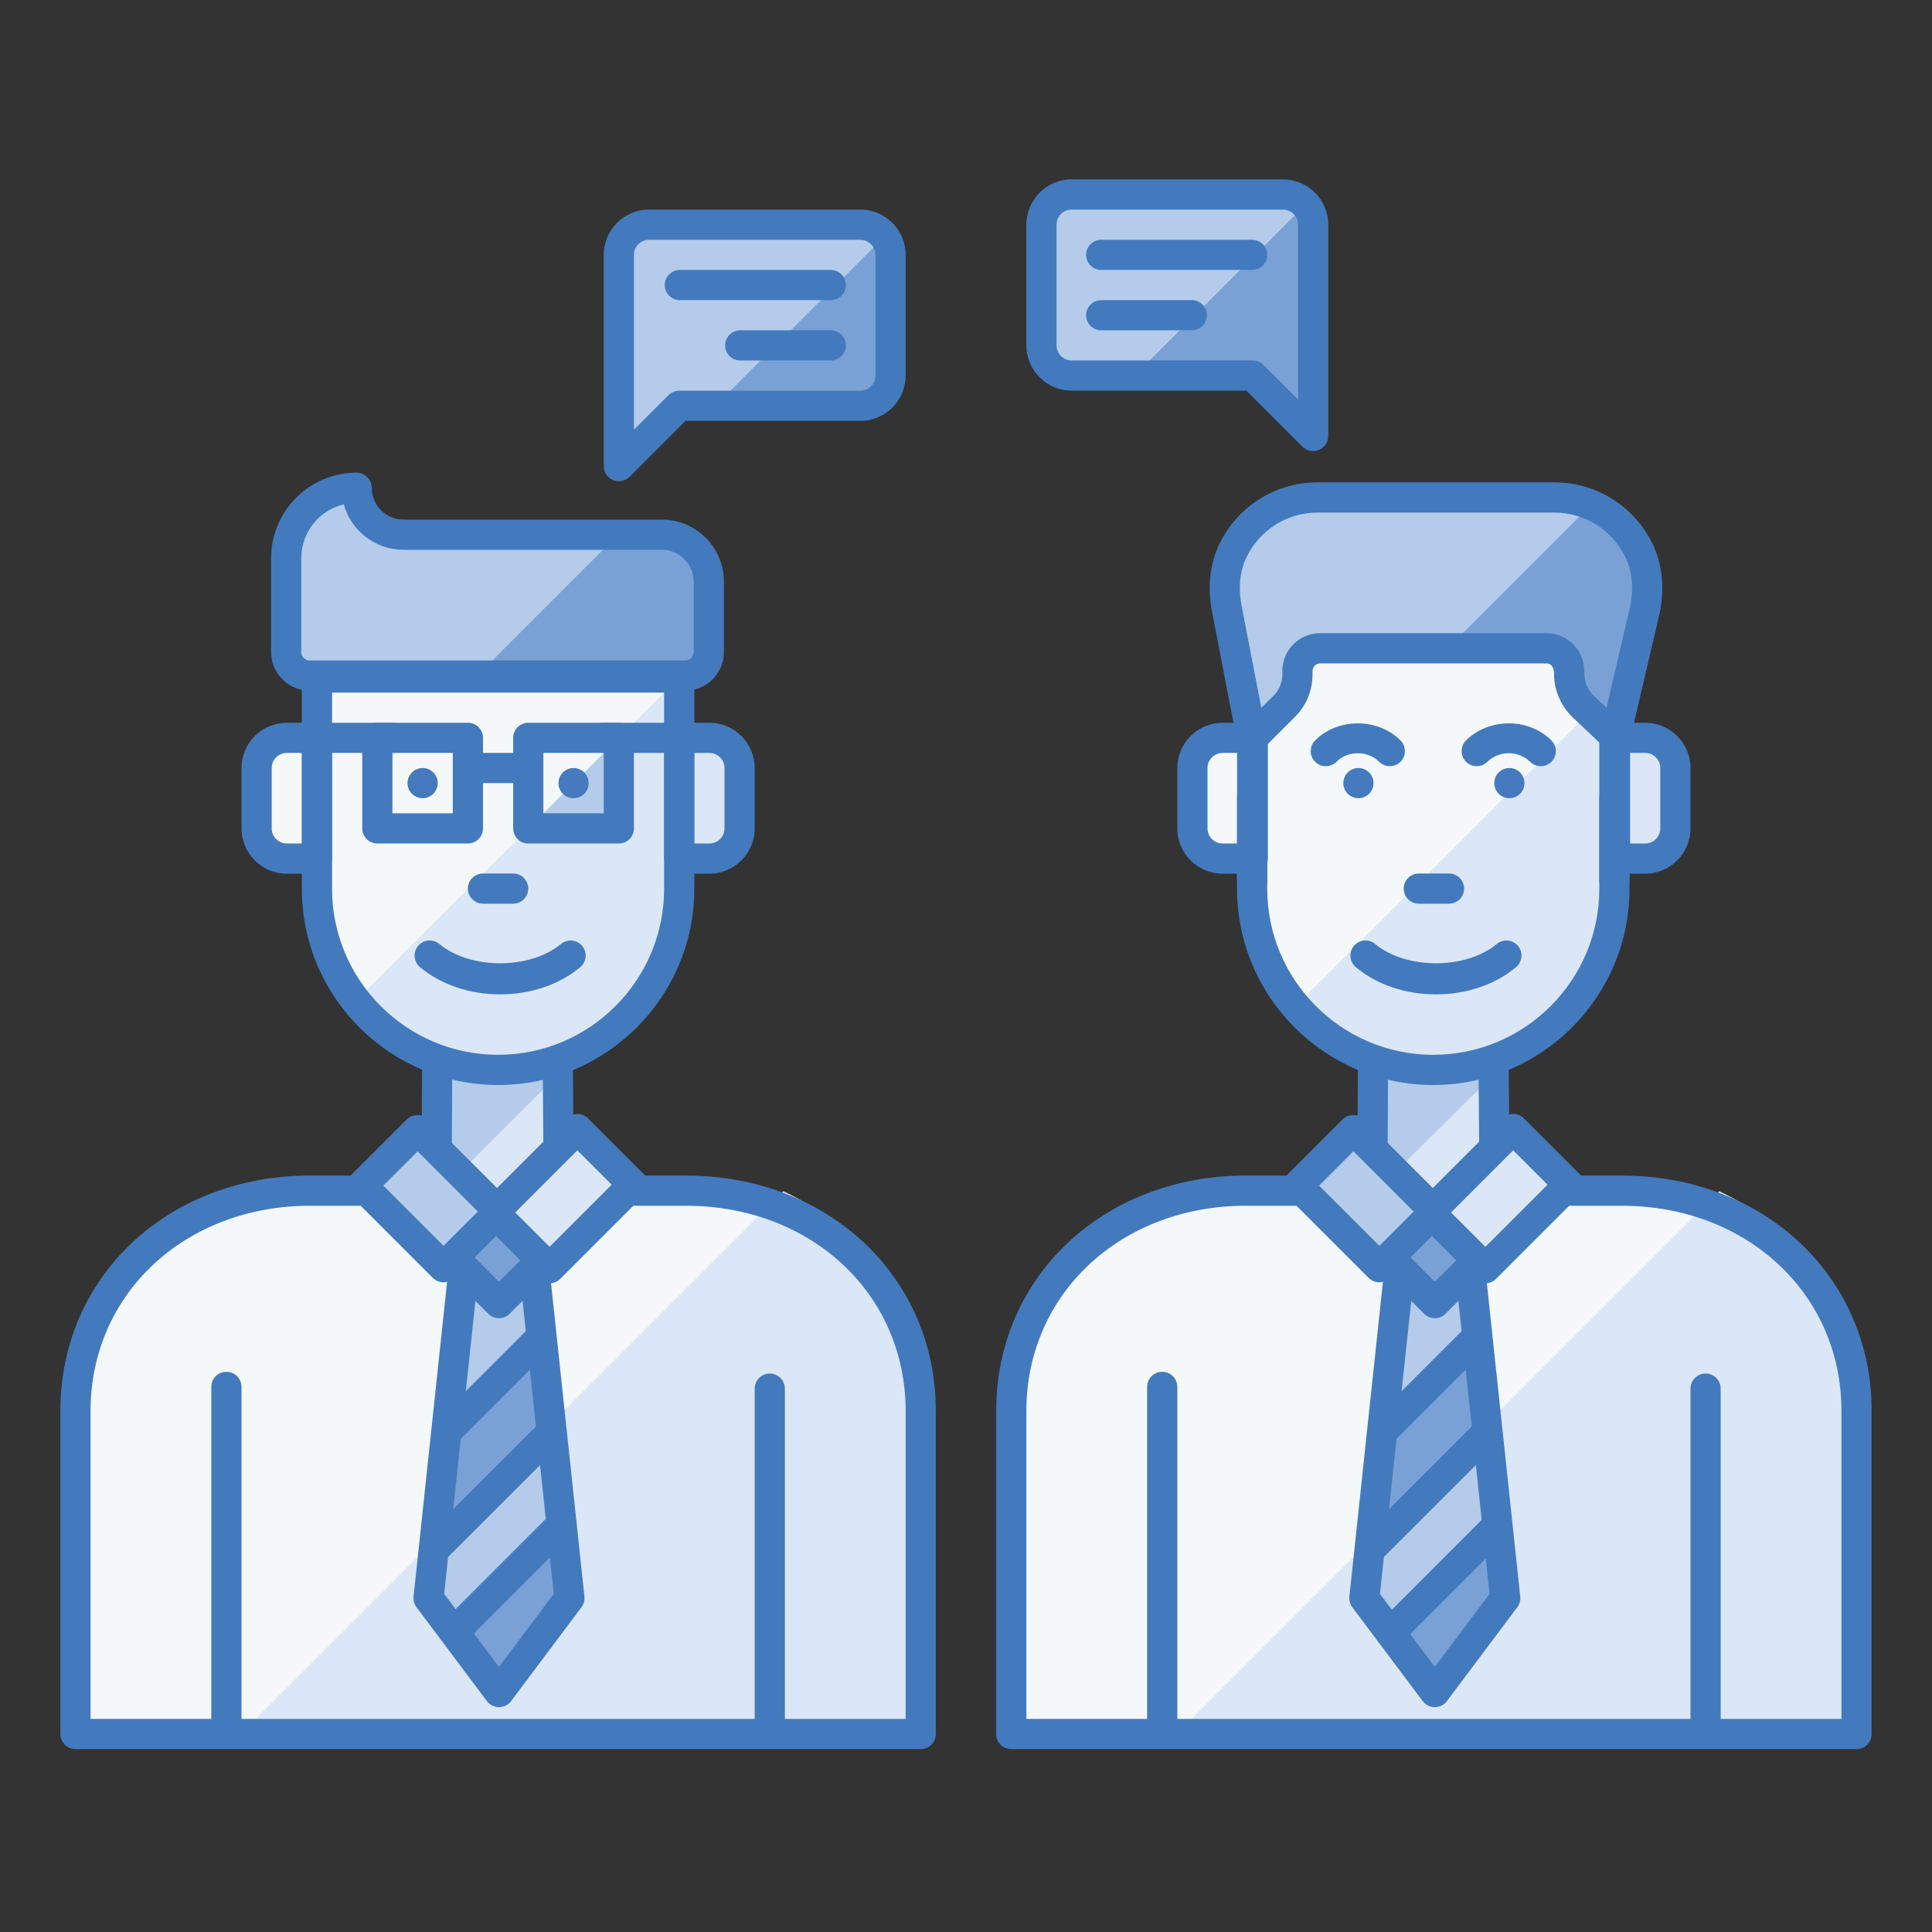 <svg xmlns="http://www.w3.org/2000/svg" enable-background="new 0 0 64 64" viewBox="0 0 64 64" id="business"><rect x="0" y="0" width="64" height="64" fill="#333333" stroke="none"/><path fill="#b4cbea" d="M34.479,7.442v4c0,0.552,0.448,1,1,1h6l2,2v-2v-1v-4c0-0.552-0.448-1-1-1h-7    C34.927,6.442,34.479,6.889,34.479,7.442z"></path><path fill="#79a1d5" d="M41.479,12.442l2,2v-2v-1v-4c0-0.249-0.1-0.469-0.25-0.644l-5.644,5.644H41.479z"></path><path fill="#f4f8f8" d="M41.5,28.442h-1c-0.552,0-1-0.448-1-1v-2c0-0.552,0.448-1,1-1h1V28.442z"></path><path fill="#dbe7f6" d="M53.5,24.442h1c0.552,0,1,0.448,1,1v2c0,0.552-0.448,1-1,1h-1V24.442z"></path><path fill="#f4f8f8" d="M53.479,26.745v-0.052v-0.341v-1.969l-1.031-0.977c-0.299-0.283-0.469-0.677-0.469-1.089v-0.09    c0-0.414-0.336-0.75-0.75-0.75h-7.5c-0.414,0-0.75,0.336-0.75,0.75v0.114c0,0.398-0.158,0.78-0.44,1.061l-1.06,1.059v1.891v0.566    v2.25h0.024L41.5,29.602c0,3.308,2.682,5.99,5.99,5.99h0c3.308,0,5.99-2.682,5.99-5.99l0.021-2.857H53.479z"></path><path fill="#dbe7f6" d="M53.5,22.749L43.053,33.196c-0.088,0.033-0.177,0.072-0.266,0.109c1.097,1.391,2.793,2.287,4.702,2.287    c3.308,0,5.99-2.682,5.99-5.99L53.5,22.749z"></path><path fill="#b4cbea" d="M54.291,18.232c-0.509-1.039-1.577-1.754-2.812-1.754h-3.13h-1.562h-3.13c-1.235,0-2.303,0.715-2.812,1.754    c-0.296,0.605-0.332,1.305-0.2,1.966l0.835,4.323v-0.059l1.06-1.059c0.282-0.281,0.44-0.663,0.44-1.061v-0.114    c0-0.414,0.336-0.75,0.75-0.75h7.5c0.414,0,0.75,0.336,0.75,0.75v0.09c0,0.412,0.169,0.806,0.469,1.089l1.031,0.977v0.137    l1.011-4.323C54.623,19.538,54.587,18.837,54.291,18.232z"></path><path fill="#79a1d5" d="M51.229,21.477c0.414,0,0.75,0.336,0.75,0.75v0.09c0,0.412,0.169,0.806,0.469,1.089l1.031,0.977v0.137    l1.011-4.323c0.132-0.66,0.097-1.361-0.2-1.966c-0.33-0.673-0.896-1.206-1.588-1.501l-4.746,4.746H51.229z"></path><path fill="#f4f8f8" d="M54.5,39.442h-2.331h-9.416H40.5c-3.866,0-7,3.134-7,7v11h28v-11C61.5,42.576,58.366,39.442,54.5,39.442z"></path><path fill="#dbe7f6" d="M56.948,39.462l-17.96,17.96H61.5V46.533C61.5,43.389,59.631,40.688,56.948,39.462z"></path><polyline fill="#b4cbea" points="46.364 41.98 45.197 52.921 47.53 56.032 49.864 52.921 48.697 41.98"></polyline><polyline fill="#79a1d5" points="46.117 54.023 47.414 55.897 49.864 52.941 49.498 50.641 46.055 54.085"></polyline><polygon fill="#79a1d5" points="49.298 47.638 45.529 51.186 45.93 47.289 48.93 44.186"></polygon><polygon fill="#79a1d5" points="48.871 41.657 47.5 43.029 46.129 41.657 47.5 40.307"></polygon><rect width="2.608" height="3.823" x="43.96" y="37.793" fill="#b4cbea" transform="rotate(-45.001 45.264 39.705)"></rect><rect width="2.608" height="3.91" x="48.362" y="37.75" fill="#dbe7f6" transform="rotate(-134.999 49.666 39.705)"></rect><path fill="#f4f8f8" d="M23.5,39.442h-2.331h-9.416H9.5c-3.866,0-7,3.134-7,7v11h28v-11C30.5,42.576,27.366,39.442,23.5,39.442z"></path><path fill="#dbe7f6" d="M25.948,39.462l-17.96,17.96H30.5V46.533C30.5,43.389,28.631,40.688,25.948,39.462z"></path><polyline fill="#b4cbea" points="15.364 41.98 14.197 52.921 16.53 56.032 18.864 52.921 17.697 41.98"></polyline><polyline fill="#79a1d5" points="15.117 54.023 16.414 55.897 18.864 52.941 18.498 50.641 15.055 54.085"></polyline><polygon fill="#79a1d5" points="18.298 47.638 14.529 51.186 14.93 47.289 17.93 44.186"></polygon><polyline fill="#b4cbea" points="17.697 42 16.53 43.167 15.364 42"></polyline><polygon fill="#79a1d5" points="17.871 41.657 16.5 43.029 15.129 41.657 16.5 40.307"></polygon><rect width="2.608" height="3.823" x="12.96" y="37.793" fill="#b4cbea" transform="rotate(-45.001 14.264 39.705)"></rect><rect width="2.608" height="3.91" x="17.362" y="37.75" fill="#dbe7f6" transform="rotate(-134.999 18.666 39.705)"></rect><path fill="#f4f8f8" d="M16.479,35.3L16.479,35.3c-3.308,0-5.99-2.682-5.99-5.99l0.021-6.857H22.49l-0.021,6.857    C22.469,32.618,19.787,35.3,16.479,35.3z"></path><path fill="#dbe7f6" d="M22.49,22.457L12.043,32.904c-0.088,0.033-0.177,0.072-0.266,0.109c1.097,1.391,2.793,2.287,4.702,2.287    c3.308,0,5.99-2.682,5.99-5.99L22.49,22.457z"></path><polygon fill="#b4cbea" points="20.5 24.446 17.505 27.442 20.5 27.442"></polygon><path fill="#f4f8f8" d="M10.5,28.442h-1c-0.552,0-1-0.448-1-1v-2c0-0.552,0.448-1,1-1h1V28.442z"></path><path fill="#dbe7f6" d="M22.5,24.442h1c0.552,0,1,0.448,1,1v2c0,0.552-0.448,1-1,1h-1V24.442z"></path><path fill="#b4cbea" d="M29.5,8.5v4c0,0.552-0.448,1-1,1h-6l-2,2v-2v-1v-4c0-0.552,0.448-1,1-1h7C29.052,7.5,29.5,7.948,29.5,8.5z"></path><path fill="#79a1d5" d="M23.639,13.5H28.5c0.552,0,1-0.448,1-1v-4c0-0.24-0.096-0.452-0.237-0.624L23.639,13.5z"></path><path fill="#b4cbea" d="M17.349,17.726H13.46c-0.859,0-1.556-0.696-1.556-1.556c-1.289,0-2.333,1.045-2.333,2.333v3.111    c0,0.43,0.348,0.778,0.778,0.778h12.444c0.43,0,0.778-0.348,0.778-0.778v-2.333c0-0.859-0.696-1.556-1.556-1.556H17.349z"></path><path fill="#79a1d5" d="M22.016,17.726h-1.553l-4.667,4.667h6.998c0.43,0,0.778-0.348,0.778-0.778v-2.333    C23.571,18.423,22.875,17.726,22.016,17.726z"></path><path fill="#b4cbea" d="M17.219,35.492h-1.344c-0.49,0-0.962-0.075-1.406-0.214h-0.001l0.046,2.801l2.047,2.038l1.985-1.987    L18.5,35.315l-0.017,0C18.081,35.427,17.658,35.492,17.219,35.492z"></path><polygon fill="#dbe7f6" points="16.515 39.65 18.5 37.663 18.5 35.577 15.468 38.608"></polygon><path fill="#b4cbea" d="M48.219,35.492h-1.344c-0.49,0-0.962-0.075-1.406-0.214h-0.001l0.046,2.801l2.047,2.038l1.985-1.987    L49.5,35.315l-0.017,0C49.081,35.427,48.658,35.492,48.219,35.492z"></path><polygon fill="#dbe7f6" points="47.38 40.04 49.5 37.891 49.5 35.577 46.235 38.818"></polygon><path fill="#437abe" d="M16.53 43.667c-.128 0-.256-.049-.354-.146l-1.167-1.167c-.195-.195-.195-.512 0-.707s.512-.195.707 0l.813.813.813-.813c.195-.195.512-.195.707 0s.195.512 0 .707l-1.167 1.167C16.786 43.618 16.658 43.667 16.53 43.667zM14.931 47.79c-.128 0-.256-.049-.354-.146-.195-.195-.195-.512 0-.707l2.862-2.862c.195-.195.512-.195.707 0s.195.512 0 .707l-2.862 2.862C15.187 47.741 15.059 47.79 14.931 47.79zM14.529 51.686c-.128 0-.256-.049-.354-.146-.195-.195-.195-.512 0-.707l3.548-3.547c.195-.195.512-.195.707 0s.195.512 0 .707l-3.548 3.547C14.785 51.637 14.657 51.686 14.529 51.686z"></path><path fill="#437abe" d="M16.53 56.552c-.157 0-.306-.074-.4-.2l-2.333-3.111c-.075-.101-.11-.227-.097-.353l1.166-10.941c.029-.275.296-.469.55-.444.274.029.474.275.444.55l-1.146 10.746 1.815 2.42 1.815-2.42L17.2 42.053c-.029-.275.17-.521.444-.55.269-.029.521.169.55.444l1.166 10.941c.014.126-.021.252-.097.353l-2.333 3.111C16.836 56.478 16.688 56.552 16.53 56.552zM16.567 32.94c-1.013 0-1.955-.32-2.653-.901-.212-.177-.24-.492-.063-.704.178-.213.493-.24.704-.064 1.021.851 3.004.851 4.027 0 .211-.175.526-.147.704.064.176.212.147.528-.065.704C18.522 32.62 17.58 32.94 16.567 32.94z"></path><circle cx="14" cy="25.942" r=".5" fill="#457abe"></circle><path fill="#437abe" d="M22.701 22.879H10.257c-.704 0-1.277-.573-1.277-1.278V18.49c0-1.563 1.271-2.833 2.833-2.833.276 0 .5.224.5.5 0 .582.474 1.056 1.056 1.056h8.556c1.134 0 2.056.922 2.056 2.056v2.333C23.979 22.306 23.406 22.879 22.701 22.879zM11.387 16.707c-.806.192-1.407.919-1.407 1.784v3.111c0 .153.124.278.277.278h12.444c.153 0 .278-.125.278-.278v-2.333c0-.582-.474-1.056-1.056-1.056h-8.556C12.425 18.212 11.628 17.574 11.387 16.707zM7.5 57.442c-.276 0-.5-.224-.5-.5v-11c0-.276.224-.5.5-.5s.5.224.5.5v11C8 57.218 7.776 57.442 7.5 57.442zM25.5 57.5c-.276 0-.5-.224-.5-.5V46c0-.276.224-.5.5-.5S26 45.724 26 46v11C26 57.276 25.776 57.5 25.5 57.5zM14.469 38.312c-.001 0-.002 0-.003 0-.275-.001-.498-.226-.497-.502l.012-2.39c.001-.276.244-.483.503-.498.275.001.498.226.497.502l-.012 2.39C14.968 38.089 14.744 38.312 14.469 38.312zM18.5 38.458c-.274 0-.498-.221-.5-.496l-.021-2.536c-.002-.276.22-.502.496-.504.001 0 .003 0 .004 0 .274 0 .498.221.5.496L19 37.953c.002.276-.22.502-.496.504C18.503 38.458 18.501 38.458 18.5 38.458z"></path><path fill="#437abe" d="M30.5,57.942h-28c-0.276,0-0.5-0.224-0.5-0.5V46.736c0-4.443,3.558-7.794,8.274-7.794H12    c0.276,0,0.5,0.224,0.5,0.5s-0.224,0.5-0.5,0.5h-1.726C6.127,39.942,3,42.863,3,46.736v10.206h27V46.736    c0-3.874-3.13-6.794-7.281-6.794H21c-0.276,0-0.5-0.224-0.5-0.5s0.224-0.5,0.5-0.5h1.719c4.721,0,8.281,3.351,8.281,7.794v10.706    C31,57.718,30.776,57.942,30.5,57.942z"></path><path fill="#437abe" d="M14.693,42.478c-0.128,0-0.256-0.049-0.354-0.146l-2.703-2.703c-0.195-0.195-0.195-0.512,0-0.707l1.844-1.844    c0.188-0.188,0.52-0.188,0.707,0l2.703,2.703c0.195,0.195,0.195,0.512,0,0.707l-1.844,1.844    C14.949,42.429,14.821,42.478,14.693,42.478z M12.697,39.275l1.996,1.996l1.137-1.137l-1.996-1.996L12.697,39.275z"></path><path fill="#437abe" d="M18.205 42.509L18.205 42.509c-.133 0-.26-.053-.354-.146l-1.844-1.844c-.195-.195-.195-.512 0-.707l2.765-2.765c.195-.195.512-.195.707 0l1.845 1.844c.094.094.146.221.146.354s-.053.26-.146.354l-2.766 2.765C18.465 42.457 18.338 42.509 18.205 42.509zM17.068 40.165l1.137 1.137 2.059-2.058-1.138-1.137L17.068 40.165zM13 24.942h-3c-.276 0-.5-.224-.5-.5s.224-.5.5-.5h3c.276 0 .5.224.5.5S13.276 24.942 13 24.942zM41.479 8.942h-5c-.276 0-.5-.224-.5-.5s.224-.5.5-.5h5c.276 0 .5.224.5.5S41.756 8.942 41.479 8.942zM39.479 10.942h-3c-.276 0-.5-.224-.5-.5s.224-.5.5-.5h3c.276 0 .5.224.5.5S39.756 10.942 39.479 10.942zM17 25.942h-1c-.276 0-.5-.224-.5-.5s.224-.5.5-.5h1c.276 0 .5.224.5.5S17.276 25.942 17 25.942zM23 24.942h-3c-.276 0-.5-.224-.5-.5s.224-.5.5-.5h3c.276 0 .5.224.5.5S23.276 24.942 23 24.942zM53.479 25.021c-.037 0-.075-.004-.114-.013-.269-.063-.436-.332-.373-.601l1.011-4.322c.083-.413.126-1.046-.161-1.632-.446-.909-1.352-1.474-2.363-1.474h-7.822c-1.012 0-1.917.565-2.362 1.474-.287.584-.245 1.219-.159 1.648l.836 4.325c.052.271-.125.533-.396.585-.269.054-.532-.124-.586-.396l-.835-4.322c-.165-.83-.082-1.62.242-2.281.614-1.254 1.864-2.034 3.261-2.034h7.822c1.396 0 2.646.779 3.262 2.034.324.664.407 1.453.24 2.285l-1.014 4.337C53.912 24.865 53.707 25.021 53.479 25.021z"></path><path fill="#437abe" d="M53.479 29.668c-.276 0-.5-.224-.5-.5v-4.57l-.876-.829c-.396-.377-.624-.906-.624-1.453 0-.228-.112-.34-.25-.34h-7.5c-.138 0-.25.112-.25.25v.114c0 .535-.209 1.038-.588 1.415l-.912.912v4.5c0 .276-.224.5-.5.5s-.5-.224-.5-.5v-4.707c0-.133.053-.26.146-.354l1.06-1.059c.189-.189.294-.44.294-.708v-.114c0-.689.561-1.25 1.25-1.25h7.5c.689 0 1.25.561 1.25 1.25 0 .364.113.629.313.817l1.031.976c.1.095.156.226.156.363v4.785C53.979 29.445 53.756 29.668 53.479 29.668zM10.5 28.942h-1c-.827 0-1.5-.673-1.5-1.5v-2c0-.827.673-1.5 1.5-1.5h1c.276 0 .5.224.5.5v4C11 28.718 10.776 28.942 10.5 28.942zM9.5 24.942c-.275 0-.5.224-.5.5v2c0 .276.225.5.5.5H10v-3H9.5zM23.5 28.942h-1c-.276 0-.5-.224-.5-.5v-4c0-.276.224-.5.5-.5h1c.827 0 1.5.673 1.5 1.5v2C25 28.269 24.327 28.942 23.5 28.942zM23 27.942h.5c.275 0 .5-.224.5-.5v-2c0-.276-.225-.5-.5-.5H23V27.942z"></path><path fill="#437abe" d="M16.5 35.942c-3.584 0-6.5-2.916-6.5-6.5v-7c0-.276.224-.5.5-.5h12c.276 0 .5.224.5.5v7C23 33.026 20.084 35.942 16.5 35.942zM11 22.942v6.5c0 3.033 2.468 5.5 5.5 5.5s5.5-2.467 5.5-5.5v-6.5H11zM47.479 35.942c-3.584 0-6.5-2.916-6.5-6.5v-3c0-.276.224-.5.5-.5s.5.224.5.5v3c0 3.033 2.468 5.5 5.5 5.5s5.5-2.467 5.5-5.5v-3c0-.276.224-.5.5-.5s.5.224.5.5v3C53.979 33.026 51.063 35.942 47.479 35.942z"></path><path fill="#437abe" d="M15.5,27.942h-3c-0.276,0-0.5-0.224-0.5-0.5v-3c0-0.276,0.224-0.5,0.5-0.5h3c0.276,0,0.5,0.224,0.5,0.5v3    C16,27.718,15.776,27.942,15.5,27.942z M13,26.942h2v-2h-2V26.942z"></path><circle cx="19" cy="25.942" r=".5" fill="#457abe"></circle><path fill="#437abe" d="M20.5 27.942h-3c-.276 0-.5-.224-.5-.5v-3c0-.276.224-.5.5-.5h3c.276 0 .5.224.5.5v3C21 27.718 20.776 27.942 20.5 27.942zM18 26.942h2v-2h-2V26.942zM17 29.936h-1c-.276 0-.5-.224-.5-.5s.224-.5.5-.5h1c.276 0 .5.224.5.5S17.276 29.936 17 29.936zM47.53 43.667c-.128 0-.256-.049-.354-.146l-1.167-1.167c-.195-.195-.195-.512 0-.707s.512-.195.707 0l.813.813.813-.813c.195-.195.512-.195.707 0s.195.512 0 .707l-1.167 1.167C47.786 43.618 47.658 43.667 47.53 43.667zM45.931 47.79c-.128 0-.256-.049-.354-.146-.195-.195-.195-.512 0-.707l2.862-2.862c.195-.195.512-.195.707 0s.195.512 0 .707l-2.862 2.862C46.187 47.741 46.059 47.79 45.931 47.79zM45.529 51.686c-.128 0-.256-.049-.354-.146-.195-.195-.195-.512 0-.707l3.548-3.547c.195-.195.512-.195.707 0s.195.512 0 .707l-3.548 3.547C45.785 51.637 45.657 51.686 45.529 51.686zM46.055 54.585c-.128 0-.256-.049-.354-.146-.195-.195-.195-.512 0-.707l3.443-3.444c.195-.195.512-.195.707 0s.195.512 0 .707l-3.443 3.444C46.311 54.536 46.183 54.585 46.055 54.585z"></path><path fill="#437abe" d="M47.53 56.552c-.157 0-.306-.074-.4-.2l-2.333-3.111c-.075-.101-.11-.227-.097-.353l1.166-10.941c.029-.275.297-.469.55-.444.274.029.474.275.444.55l-1.146 10.746 1.815 2.42 1.815-2.42L48.2 42.053c-.029-.275.17-.521.444-.55.261-.024.521.168.55.444l1.166 10.941c.014.126-.021.252-.097.353l-2.333 3.111C47.836 56.478 47.688 56.552 47.53 56.552zM47.567 32.94c-1.013 0-1.955-.32-2.653-.901-.212-.177-.24-.492-.063-.704.178-.213.493-.24.704-.064 1.021.851 3.004.851 4.027 0 .211-.175.527-.147.704.064.176.212.147.528-.065.704C49.522 32.62 48.58 32.94 47.567 32.94z"></path><circle cx="45" cy="25.942" r=".5" fill="#457abe"></circle><path fill="#437abe" d="M38.5 57.442c-.276 0-.5-.224-.5-.5v-11c0-.276.224-.5.5-.5s.5.224.5.5v11C39 57.218 38.776 57.442 38.5 57.442zM56.5 57.5c-.276 0-.5-.224-.5-.5V46c0-.276.224-.5.5-.5S57 45.724 57 46v11C57 57.276 56.776 57.5 56.5 57.5zM45.469 38.312c-.001 0-.002 0-.003 0-.275-.001-.498-.226-.497-.502l.012-2.39c.001-.276.197-.483.503-.498.275.001.498.226.497.502l-.012 2.39C45.968 38.089 45.744 38.312 45.469 38.312zM49.5 38.458c-.274 0-.498-.221-.5-.496l-.021-2.536c-.002-.276.22-.502.496-.504.277.006.502.22.504.496L50 37.953c.002.276-.22.502-.496.504C49.503 38.458 49.501 38.458 49.5 38.458z"></path><path fill="#437abe" d="M61.5,57.942h-28c-0.276,0-0.5-0.224-0.5-0.5V46.736c0-4.443,3.558-7.794,8.274-7.794H43    c0.276,0,0.5,0.224,0.5,0.5s-0.224,0.5-0.5,0.5h-1.726c-4.147,0-7.274,2.921-7.274,6.794v10.206h27V46.736    c0-3.874-3.13-6.794-7.281-6.794H52c-0.276,0-0.5-0.224-0.5-0.5s0.224-0.5,0.5-0.5h1.719c4.721,0,8.281,3.351,8.281,7.794v10.706    C62,57.718,61.776,57.942,61.5,57.942z"></path><path fill="#437abe" d="M45.693,42.478c-0.128,0-0.256-0.049-0.354-0.146l-2.703-2.703c-0.195-0.195-0.195-0.512,0-0.707l1.844-1.844    c0.188-0.188,0.52-0.188,0.707,0l2.703,2.703c0.195,0.195,0.195,0.512,0,0.707l-1.844,1.844    C45.949,42.429,45.821,42.478,45.693,42.478z M43.697,39.275l1.996,1.996l1.137-1.137l-1.996-1.996L43.697,39.275z"></path><path fill="#437abe" d="M49.205 42.509L49.205 42.509c-.133 0-.26-.053-.354-.146l-1.844-1.844c-.195-.195-.195-.512 0-.707l2.765-2.765c.195-.195.512-.195.707 0l1.845 1.844c.094.094.146.221.146.354s-.053.26-.146.354l-2.766 2.765C49.465 42.457 49.338 42.509 49.205 42.509zM48.068 40.165l1.137 1.137 2.059-2.058-1.138-1.137L48.068 40.165zM41.5 28.942h-1c-.827 0-1.5-.673-1.5-1.5v-2c0-.827.673-1.5 1.5-1.5h1c.276 0 .5.224.5.5v4C42 28.718 41.776 28.942 41.5 28.942zM40.5 24.942c-.275 0-.5.224-.5.5v2c0 .276.225.5.5.5H41v-3H40.5zM54.5 28.942h-1c-.276 0-.5-.224-.5-.5v-4c0-.276.224-.5.5-.5h1c.827 0 1.5.673 1.5 1.5v2C56 28.269 55.327 28.942 54.5 28.942zM54 27.942h.5c.275 0 .5-.224.5-.5v-2c0-.276-.225-.5-.5-.5H54V27.942z"></path><circle cx="50" cy="25.942" r=".5" fill="#457abe"></circle><path fill="#437abe" d="M48 29.936h-1c-.276 0-.5-.224-.5-.5s.224-.5.5-.5h1c.276 0 .5.224.5.5S48.276 29.936 48 29.936zM46.04 25.381c-.128 0-.256-.049-.354-.146-.378-.377-1.038-.377-1.414 0-.195.195-.512.195-.707 0-.195-.195-.195-.512 0-.707.754-.754 2.072-.755 2.828 0 .195.195.195.512 0 .707C46.296 25.332 46.168 25.381 46.04 25.381zM51.04 25.381c-.128 0-.256-.049-.354-.146-.378-.377-1.038-.377-1.414 0-.195.195-.512.195-.707 0-.195-.195-.195-.512 0-.707.753-.754 2.071-.755 2.828 0 .195.195.195.512 0 .707C51.296 25.332 51.168 25.381 51.04 25.381zM43.5 14.942c-.13 0-.258-.051-.354-.146l-1.854-1.854H35.5c-.827 0-1.5-.673-1.5-1.5v-4c0-.827.673-1.5 1.5-1.5h7c.827 0 1.5.673 1.5 1.5v7c0 .202-.122.385-.309.462C43.63 14.93 43.564 14.942 43.5 14.942zM35.5 6.942c-.275 0-.5.224-.5.5v4c0 .276.225.5.5.5h6c.133 0 .26.053.354.146L43 13.235V7.442c0-.276-.225-.5-.5-.5H35.5zM27.521 9.942h-5c-.276 0-.5-.224-.5-.5s.224-.5.5-.5h5c.276 0 .5.224.5.5S27.797 9.942 27.521 9.942zM27.521 11.942h-3c-.276 0-.5-.224-.5-.5s.224-.5.5-.5h3c.276 0 .5.224.5.5S27.797 11.942 27.521 11.942z"></path><path fill="#437abe" d="M20.5,15.942c-0.064,0-0.13-0.012-0.191-0.038C20.122,15.827,20,15.644,20,15.442v-7    c0-0.827,0.673-1.5,1.5-1.5h7c0.827,0,1.5,0.673,1.5,1.5v4c0,0.827-0.673,1.5-1.5,1.5h-5.793l-1.854,1.854    C20.758,15.891,20.63,15.942,20.5,15.942z M21.5,7.942c-0.275,0-0.5,0.224-0.5,0.5v5.793l1.146-1.146    c0.094-0.094,0.221-0.146,0.354-0.146h6c0.275,0,0.5-0.224,0.5-0.5v-4c0-0.276-0.225-0.5-0.5-0.5H21.5z"></path><g><path fill="#437abe" d="M15.055,54.547c-0.128,0-0.256-0.049-0.354-0.146c-0.195-0.195-0.195-0.512,0-0.707l3.548-3.548    c0.195-0.195,0.512-0.195,0.707,0s0.195,0.512,0,0.707l-3.548,3.548C15.311,54.499,15.183,54.547,15.055,54.547z"></path></g></svg>